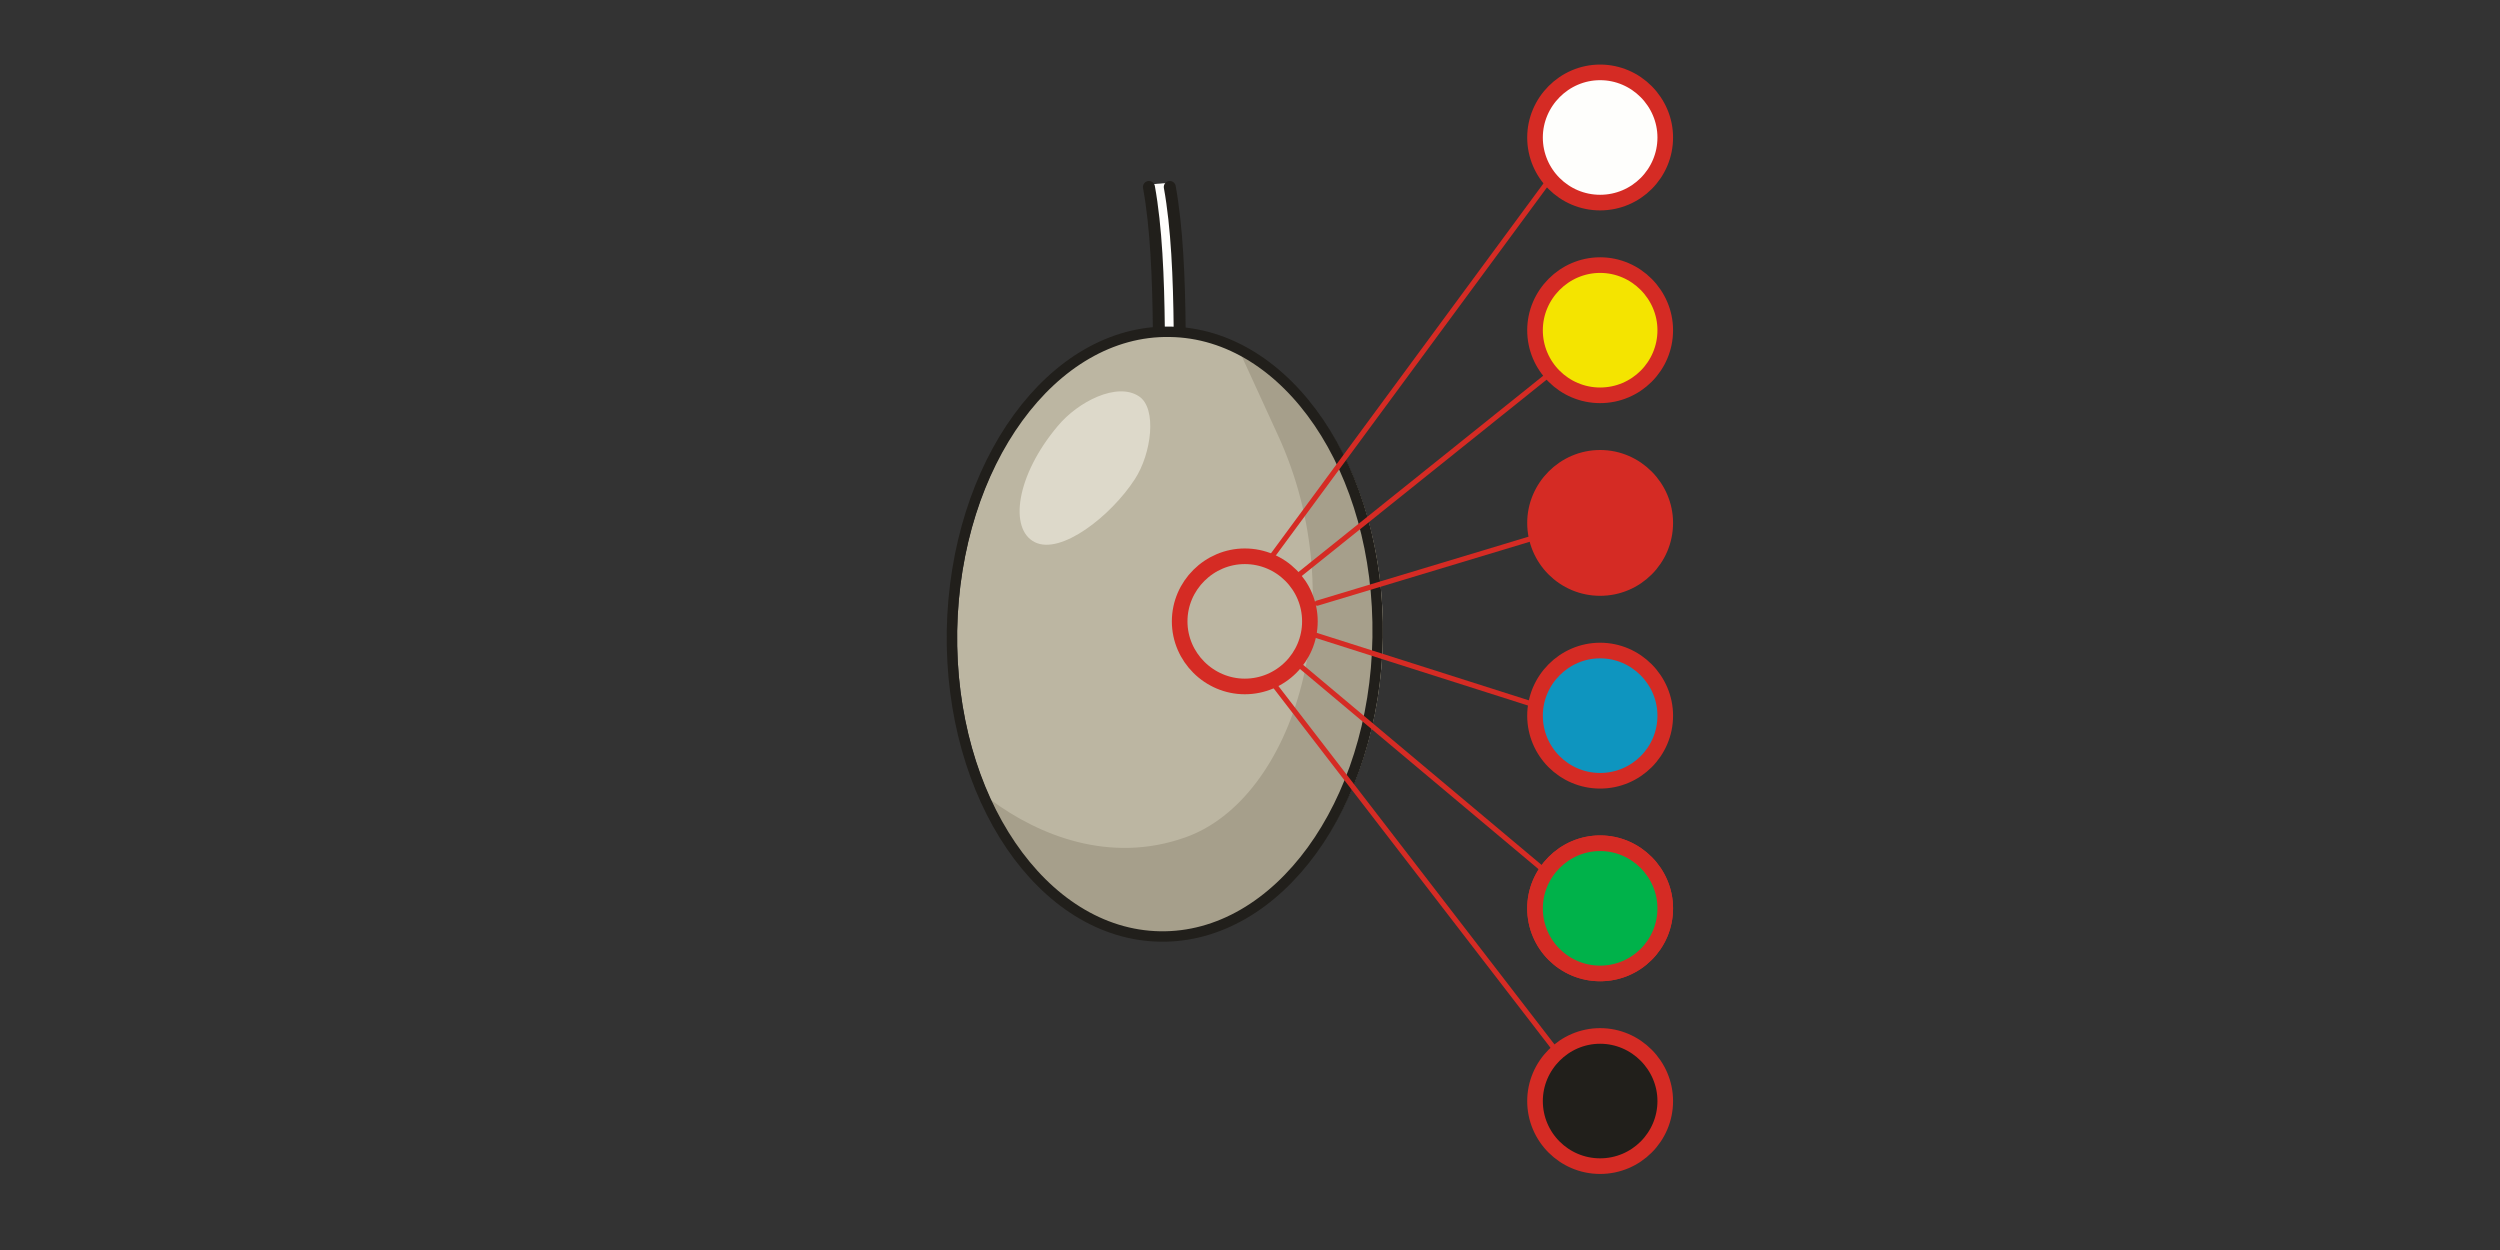 <?xml version="1.0" encoding="utf-8"?>
<!-- Generator: Adobe Illustrator 16.0.4, SVG Export Plug-In . SVG Version: 6.00 Build 0)  -->
<!DOCTYPE svg PUBLIC "-//W3C//DTD SVG 1.1//EN" "http://www.w3.org/Graphics/SVG/1.1/DTD/svg11.dtd">
<svg version="1.1" id="Ebene_1" xmlns="http://www.w3.org/2000/svg" xmlns:xlink="http://www.w3.org/1999/xlink" x="0px" y="0px"
	 width="136.062px" height="68.032px" viewBox="0 0 136.062 68.032" enable-background="new 0 0 136.062 68.032"
	 xml:space="preserve">
<rect x="0" y="0" width="136.062" height="68.032" fill="#333333" stroke="none"/>
<rect fill="none" width="136.062" height="68.032"/>
<g>
	<g>
		<defs>
			<rect id="SVGID_1_" x="34.016" y="0" width="68.031" height="68.031"/>
		</defs>
		<clipPath id="SVGID_2_">
			<use xlink:href="#SVGID_1_"  overflow="visible"/>
		</clipPath>
		<path clip-path="url(#SVGID_2_)" fill="#FEFEFC" d="M62.559,10.035l1.078-0.085c0,0,0.482,3.288,0.651,4.564
			c0.143,1.275-0.084,4.223-0.084,4.223l-0.567-0.68l-0.794,1.19c0,0,0.397-1.729,0.227-3.741
			C62.928,13.464,62.559,10.035,62.559,10.035"/>
	</g>
	<g>
		<defs>
			<rect id="SVGID_3_" x="34.016" y="0" width="68.031" height="68.031"/>
		</defs>
		<clipPath id="SVGID_4_">
			<use xlink:href="#SVGID_3_"  overflow="visible"/>
		</clipPath>
		
			<path clip-path="url(#SVGID_4_)" fill="none" stroke="#211F1B" stroke-width="0.652" stroke-linecap="round" stroke-linejoin="round" stroke-miterlimit="10" d="
			M62.531,10.176c0.396,2.183,0.51,4.933,0.539,7.739"/>
	</g>
	<g>
		<defs>
			<rect id="SVGID_5_" x="34.016" y="0" width="68.031" height="68.031"/>
		</defs>
		<clipPath id="SVGID_6_">
			<use xlink:href="#SVGID_5_"  overflow="visible"/>
		</clipPath>
		<path clip-path="url(#SVGID_6_)" fill="#BCB6A2" d="M63.948,18.057c6.407,0.085,11.456,7.54,11.313,16.641
			c-0.141,9.098-5.445,16.383-11.853,16.27c-6.38-0.113-11.456-7.539-11.314-16.64C52.265,25.229,57.567,17.943,63.948,18.057"/>
	</g>
	<g>
		<defs>
			<rect id="SVGID_7_" x="34.016" y="0" width="68.031" height="68.031"/>
		</defs>
		<clipPath id="SVGID_8_">
			<use xlink:href="#SVGID_7_"  overflow="visible"/>
		</clipPath>
		<path clip-path="url(#SVGID_8_)" fill="#A69F8B" d="M67.323,18.823c4.706,2.126,8.054,8.476,7.938,15.875
			c-0.141,9.068-5.473,16.383-11.853,16.27c-3.971-0.057-7.458-3.004-9.472-7.426c2.609,1.928,6.466,3.484,10.55,2.041
			c5.952-2.07,9.3-12.757,5.046-21.941C68.514,21.43,67.805,19.872,67.323,18.823"/>
	</g>
	<g>
		<defs>
			<rect id="SVGID_9_" x="34.016" y="0" width="68.031" height="68.031"/>
		</defs>
		<clipPath id="SVGID_10_">
			<use xlink:href="#SVGID_9_"  overflow="visible"/>
		</clipPath>
		
			<path clip-path="url(#SVGID_10_)" fill="none" stroke="#211F1B" stroke-width="0.567" stroke-linecap="round" stroke-linejoin="round" stroke-miterlimit="10" d="
			M63.665,18.057c6.409,0.085,11.456,7.54,11.313,16.641c-0.143,9.098-5.443,16.383-11.853,16.27
			c-6.38-0.113-11.456-7.539-11.315-16.64C51.981,25.229,57.285,17.943,63.665,18.057z"/>
	</g>
	<g>
		<defs>
			<rect id="SVGID_11_" x="34.016" y="0" width="68.031" height="68.031"/>
		</defs>
		<clipPath id="SVGID_12_">
			<use xlink:href="#SVGID_11_"  overflow="visible"/>
		</clipPath>
		<path clip-path="url(#SVGID_12_)" fill="#DDD9CA" d="M57.567,23.188c-2.269,2.693-2.665,5.612-1.247,6.321s4.14-1.417,5.444-3.43
			c0.907-1.389,1.219-3.855,0.227-4.507C60.8,20.777,58.674,21.854,57.567,23.188"/>
	</g>
	<g>
		<defs>
			<rect id="SVGID_13_" x="34.016" y="0" width="68.031" height="68.031"/>
		</defs>
		<clipPath id="SVGID_14_">
			<use xlink:href="#SVGID_13_"  overflow="visible"/>
		</clipPath>
		
			<path clip-path="url(#SVGID_14_)" fill="none" stroke="#211F1B" stroke-width="0.652" stroke-linecap="round" stroke-linejoin="round" stroke-miterlimit="10" d="
			M63.665,10.176c0.396,2.183,0.51,4.933,0.539,7.739"/>
	</g>
	<g>
		<defs>
			<rect id="SVGID_15_" x="34.016" y="0" width="68.031" height="68.031"/>
		</defs>
		<clipPath id="SVGID_16_">
			<use xlink:href="#SVGID_15_"  overflow="visible"/>
		</clipPath>
		<path clip-path="url(#SVGID_16_)" fill="#FEFEFC" d="M87.086,11.026c1.957,0,3.545-1.587,3.545-3.543
			c0-1.928-1.588-3.544-3.545-3.544c-1.955,0-3.543,1.616-3.543,3.544C83.543,9.439,85.131,11.026,87.086,11.026"/>
	</g>
	<g>
		<defs>
			<rect id="SVGID_17_" x="34.016" y="0" width="68.031" height="68.031"/>
		</defs>
		<clipPath id="SVGID_18_">
			<use xlink:href="#SVGID_17_"  overflow="visible"/>
		</clipPath>
		
			<path clip-path="url(#SVGID_18_)" fill="none" stroke="#D52B24" stroke-width="0.85" stroke-linecap="round" stroke-linejoin="round" stroke-miterlimit="10" d="
			M87.086,11.026c1.957,0,3.545-1.587,3.545-3.543c0-1.928-1.588-3.544-3.545-3.544c-1.955,0-3.543,1.616-3.543,3.544
			C83.543,9.439,85.131,11.026,87.086,11.026z"/>
	</g>
	<g>
		<defs>
			<rect id="SVGID_19_" x="34.016" y="0" width="68.031" height="68.031"/>
		</defs>
		<clipPath id="SVGID_20_">
			<use xlink:href="#SVGID_19_"  overflow="visible"/>
		</clipPath>
		
			<path clip-path="url(#SVGID_20_)" fill="none" stroke="#D52B24" stroke-width="0.85" stroke-linecap="round" stroke-linejoin="round" stroke-miterlimit="10" d="
			M67.748,37.36c1.955,0,3.543-1.586,3.543-3.542c0-1.956-1.588-3.543-3.543-3.543c-1.929,0-3.545,1.587-3.545,3.543
			C64.203,35.774,65.819,37.36,67.748,37.36z"/>
	</g>
	<g>
		<defs>
			<rect id="SVGID_21_" x="34.016" y="0" width="68.031" height="68.031"/>
		</defs>
		<clipPath id="SVGID_22_">
			<use xlink:href="#SVGID_21_"  overflow="visible"/>
		</clipPath>
		<path clip-path="url(#SVGID_22_)" fill="#F4E400" d="M87.086,21.515c1.957,0,3.545-1.587,3.545-3.543
			c0-1.928-1.588-3.544-3.545-3.544c-1.955,0-3.543,1.616-3.543,3.544C83.543,19.927,85.131,21.515,87.086,21.515"/>
	</g>
	<g>
		<defs>
			<rect id="SVGID_23_" x="34.016" y="0" width="68.031" height="68.031"/>
		</defs>
		<clipPath id="SVGID_24_">
			<use xlink:href="#SVGID_23_"  overflow="visible"/>
		</clipPath>
		
			<path clip-path="url(#SVGID_24_)" fill="none" stroke="#D52B24" stroke-width="0.85" stroke-linecap="round" stroke-linejoin="round" stroke-miterlimit="10" d="
			M87.086,21.515c1.957,0,3.545-1.587,3.545-3.543c0-1.928-1.588-3.544-3.545-3.544c-1.955,0-3.543,1.616-3.543,3.544
			C83.543,19.927,85.131,21.515,87.086,21.515z"/>
	</g>
	<g>
		<defs>
			<rect id="SVGID_25_" x="34.016" y="0" width="68.031" height="68.031"/>
		</defs>
		<clipPath id="SVGID_26_">
			<use xlink:href="#SVGID_25_"  overflow="visible"/>
		</clipPath>
		<path clip-path="url(#SVGID_26_)" fill="#D52B24" d="M87.086,32.002c1.957,0,3.545-1.587,3.545-3.543
			c0-1.928-1.588-3.543-3.545-3.543c-1.955,0-3.543,1.615-3.543,3.543C83.543,30.416,85.131,32.002,87.086,32.002"/>
	</g>
	<g>
		<defs>
			<rect id="SVGID_27_" x="34.016" y="0" width="68.031" height="68.031"/>
		</defs>
		<clipPath id="SVGID_28_">
			<use xlink:href="#SVGID_27_"  overflow="visible"/>
		</clipPath>
		
			<path clip-path="url(#SVGID_28_)" fill="none" stroke="#D52B24" stroke-width="0.85" stroke-linecap="round" stroke-linejoin="round" stroke-miterlimit="10" d="
			M87.086,32.002c1.957,0,3.545-1.587,3.545-3.543c0-1.928-1.588-3.543-3.545-3.543c-1.955,0-3.543,1.615-3.543,3.543
			C83.543,30.416,85.131,32.002,87.086,32.002z"/>
	</g>
	<g>
		<defs>
			<rect id="SVGID_29_" x="34.016" y="0" width="68.031" height="68.031"/>
		</defs>
		<clipPath id="SVGID_30_">
			<use xlink:href="#SVGID_29_"  overflow="visible"/>
		</clipPath>
		<path clip-path="url(#SVGID_30_)" fill="#0E95BF" d="M87.086,42.493c1.957,0,3.545-1.588,3.545-3.543
			c0-1.93-1.588-3.545-3.545-3.545c-1.955,0-3.543,1.615-3.543,3.545C83.543,40.905,85.131,42.493,87.086,42.493"/>
	</g>
	<g>
		<defs>
			<rect id="SVGID_31_" x="34.016" y="0" width="68.031" height="68.031"/>
		</defs>
		<clipPath id="SVGID_32_">
			<use xlink:href="#SVGID_31_"  overflow="visible"/>
		</clipPath>
		
			<path clip-path="url(#SVGID_32_)" fill="none" stroke="#D52B24" stroke-width="0.85" stroke-linecap="round" stroke-linejoin="round" stroke-miterlimit="10" d="
			M87.086,42.493c1.957,0,3.545-1.588,3.545-3.543c0-1.93-1.588-3.545-3.545-3.545c-1.955,0-3.543,1.615-3.543,3.545
			C83.543,40.905,85.131,42.493,87.086,42.493z"/>
	</g>
	<g>
		<defs>
			<rect id="SVGID_33_" x="34.016" y="0" width="68.031" height="68.031"/>
		</defs>
		<clipPath id="SVGID_34_">
			<use xlink:href="#SVGID_33_"  overflow="visible"/>
		</clipPath>
		<path clip-path="url(#SVGID_34_)" fill="#0E95BF" d="M87.086,52.979c1.957,0,3.545-1.586,3.545-3.543
			c0-1.928-1.588-3.543-3.545-3.543c-1.955,0-3.543,1.615-3.543,3.543C83.543,51.393,85.131,52.979,87.086,52.979"/>
	</g>
	<g>
		<defs>
			<rect id="SVGID_35_" x="34.016" y="0" width="68.031" height="68.031"/>
		</defs>
		<clipPath id="SVGID_36_">
			<use xlink:href="#SVGID_35_"  overflow="visible"/>
		</clipPath>
		
			<path clip-path="url(#SVGID_36_)" fill="none" stroke="#D52B24" stroke-width="0.85" stroke-linecap="round" stroke-linejoin="round" stroke-miterlimit="10" d="
			M87.086,52.979c1.957,0,3.545-1.586,3.545-3.543c0-1.928-1.588-3.543-3.545-3.543c-1.955,0-3.543,1.615-3.543,3.543
			C83.543,51.393,85.131,52.979,87.086,52.979z"/>
	</g>
	<g>
		<defs>
			<rect id="SVGID_37_" x="34.016" y="0" width="68.031" height="68.031"/>
		</defs>
		<clipPath id="SVGID_38_">
			<use xlink:href="#SVGID_37_"  overflow="visible"/>
		</clipPath>
		<path clip-path="url(#SVGID_38_)" fill="#211F1B" d="M87.086,63.467c1.957,0,3.545-1.588,3.545-3.543
			c0-1.928-1.588-3.543-3.545-3.543c-1.955,0-3.543,1.615-3.543,3.543C83.543,61.879,85.131,63.467,87.086,63.467"/>
	</g>
	<g>
		<defs>
			<rect id="SVGID_39_" x="34.016" y="0" width="68.031" height="68.031"/>
		</defs>
		<clipPath id="SVGID_40_">
			<use xlink:href="#SVGID_39_"  overflow="visible"/>
		</clipPath>
		
			<path clip-path="url(#SVGID_40_)" fill="none" stroke="#D52B24" stroke-width="0.85" stroke-linecap="round" stroke-linejoin="round" stroke-miterlimit="10" d="
			M87.086,63.467c1.957,0,3.545-1.588,3.545-3.543c0-1.928-1.588-3.543-3.545-3.543c-1.955,0-3.543,1.615-3.543,3.543
			C83.543,61.879,85.131,63.467,87.086,63.467z"/>
	</g>
	<g>
		<defs>
			<rect id="SVGID_41_" x="34.016" y="0" width="68.031" height="68.031"/>
		</defs>
		<clipPath id="SVGID_42_">
			<use xlink:href="#SVGID_41_"  overflow="visible"/>
		</clipPath>
		<path clip-path="url(#SVGID_42_)" fill="#00B24A" d="M87.086,52.979c1.957,0,3.545-1.586,3.545-3.543
			c0-1.928-1.588-3.543-3.545-3.543c-1.955,0-3.543,1.615-3.543,3.543C83.543,51.393,85.131,52.979,87.086,52.979"/>
	</g>
	<g>
		<defs>
			<rect id="SVGID_43_" x="34.016" y="0" width="68.031" height="68.031"/>
		</defs>
		<clipPath id="SVGID_44_">
			<use xlink:href="#SVGID_43_"  overflow="visible"/>
		</clipPath>
		
			<path clip-path="url(#SVGID_44_)" fill="none" stroke="#D52B24" stroke-width="0.85" stroke-linecap="round" stroke-linejoin="round" stroke-miterlimit="10" d="
			M87.086,52.979c1.957,0,3.545-1.586,3.545-3.543c0-1.928-1.588-3.543-3.545-3.543c-1.955,0-3.543,1.615-3.543,3.543
			C83.543,51.393,85.131,52.979,87.086,52.979z"/>
	</g>
	<g>
		<defs>
			<rect id="SVGID_45_" x="34.016" y="0" width="68.031" height="68.031"/>
		</defs>
		<clipPath id="SVGID_46_">
			<use xlink:href="#SVGID_45_"  overflow="visible"/>
		</clipPath>
		
			<line clip-path="url(#SVGID_46_)" fill="none" stroke="#D52B24" stroke-width="0.283" stroke-linecap="round" stroke-linejoin="round" stroke-miterlimit="10" x1="71.547" y1="34.553" x2="83.572" y2="38.381"/>
	</g>
	<g>
		<defs>
			<rect id="SVGID_47_" x="34.016" y="0" width="68.031" height="68.031"/>
		</defs>
		<clipPath id="SVGID_48_">
			<use xlink:href="#SVGID_47_"  overflow="visible"/>
		</clipPath>
		
			<line clip-path="url(#SVGID_48_)" fill="none" stroke="#D52B24" stroke-width="0.283" stroke-linecap="round" stroke-linejoin="round" stroke-miterlimit="10" x1="70.725" y1="31.266" x2="84.336" y2="20.353"/>
	</g>
	<g>
		<defs>
			<rect id="SVGID_49_" x="34.016" y="0" width="68.031" height="68.031"/>
		</defs>
		<clipPath id="SVGID_50_">
			<use xlink:href="#SVGID_49_"  overflow="visible"/>
		</clipPath>
		
			<line clip-path="url(#SVGID_50_)" fill="none" stroke="#D52B24" stroke-width="0.283" stroke-linecap="round" stroke-linejoin="round" stroke-miterlimit="10" x1="69.25" y1="30.246" x2="84.223" y2="9.921"/>
	</g>
	<g>
		<defs>
			<rect id="SVGID_51_" x="34.016" y="0" width="68.031" height="68.031"/>
		</defs>
		<clipPath id="SVGID_52_">
			<use xlink:href="#SVGID_51_"  overflow="visible"/>
		</clipPath>
		
			<line clip-path="url(#SVGID_52_)" fill="none" stroke="#D52B24" stroke-width="0.283" stroke-linecap="round" stroke-linejoin="round" stroke-miterlimit="10" x1="70.584" y1="36.084" x2="83.996" y2="47.338"/>
	</g>
	<g>
		<defs>
			<rect id="SVGID_53_" x="34.016" y="0" width="68.031" height="68.031"/>
		</defs>
		<clipPath id="SVGID_54_">
			<use xlink:href="#SVGID_53_"  overflow="visible"/>
		</clipPath>
		
			<line clip-path="url(#SVGID_54_)" fill="none" stroke="#D52B24" stroke-width="0.283" stroke-linecap="round" stroke-linejoin="round" stroke-miterlimit="10" x1="69.307" y1="37.219" x2="84.592" y2="57.061"/>
	</g>
	<g>
		<defs>
			<rect id="SVGID_55_" x="34.016" y="0" width="68.031" height="68.031"/>
		</defs>
		<clipPath id="SVGID_56_">
			<use xlink:href="#SVGID_55_"  overflow="visible"/>
		</clipPath>
		
			<line clip-path="url(#SVGID_56_)" fill="none" stroke="#D52B24" stroke-width="0.283" stroke-linecap="round" stroke-linejoin="round" stroke-miterlimit="10" x1="71.689" y1="32.826" x2="83.344" y2="29.311"/>
	</g>
</g>
</svg>
